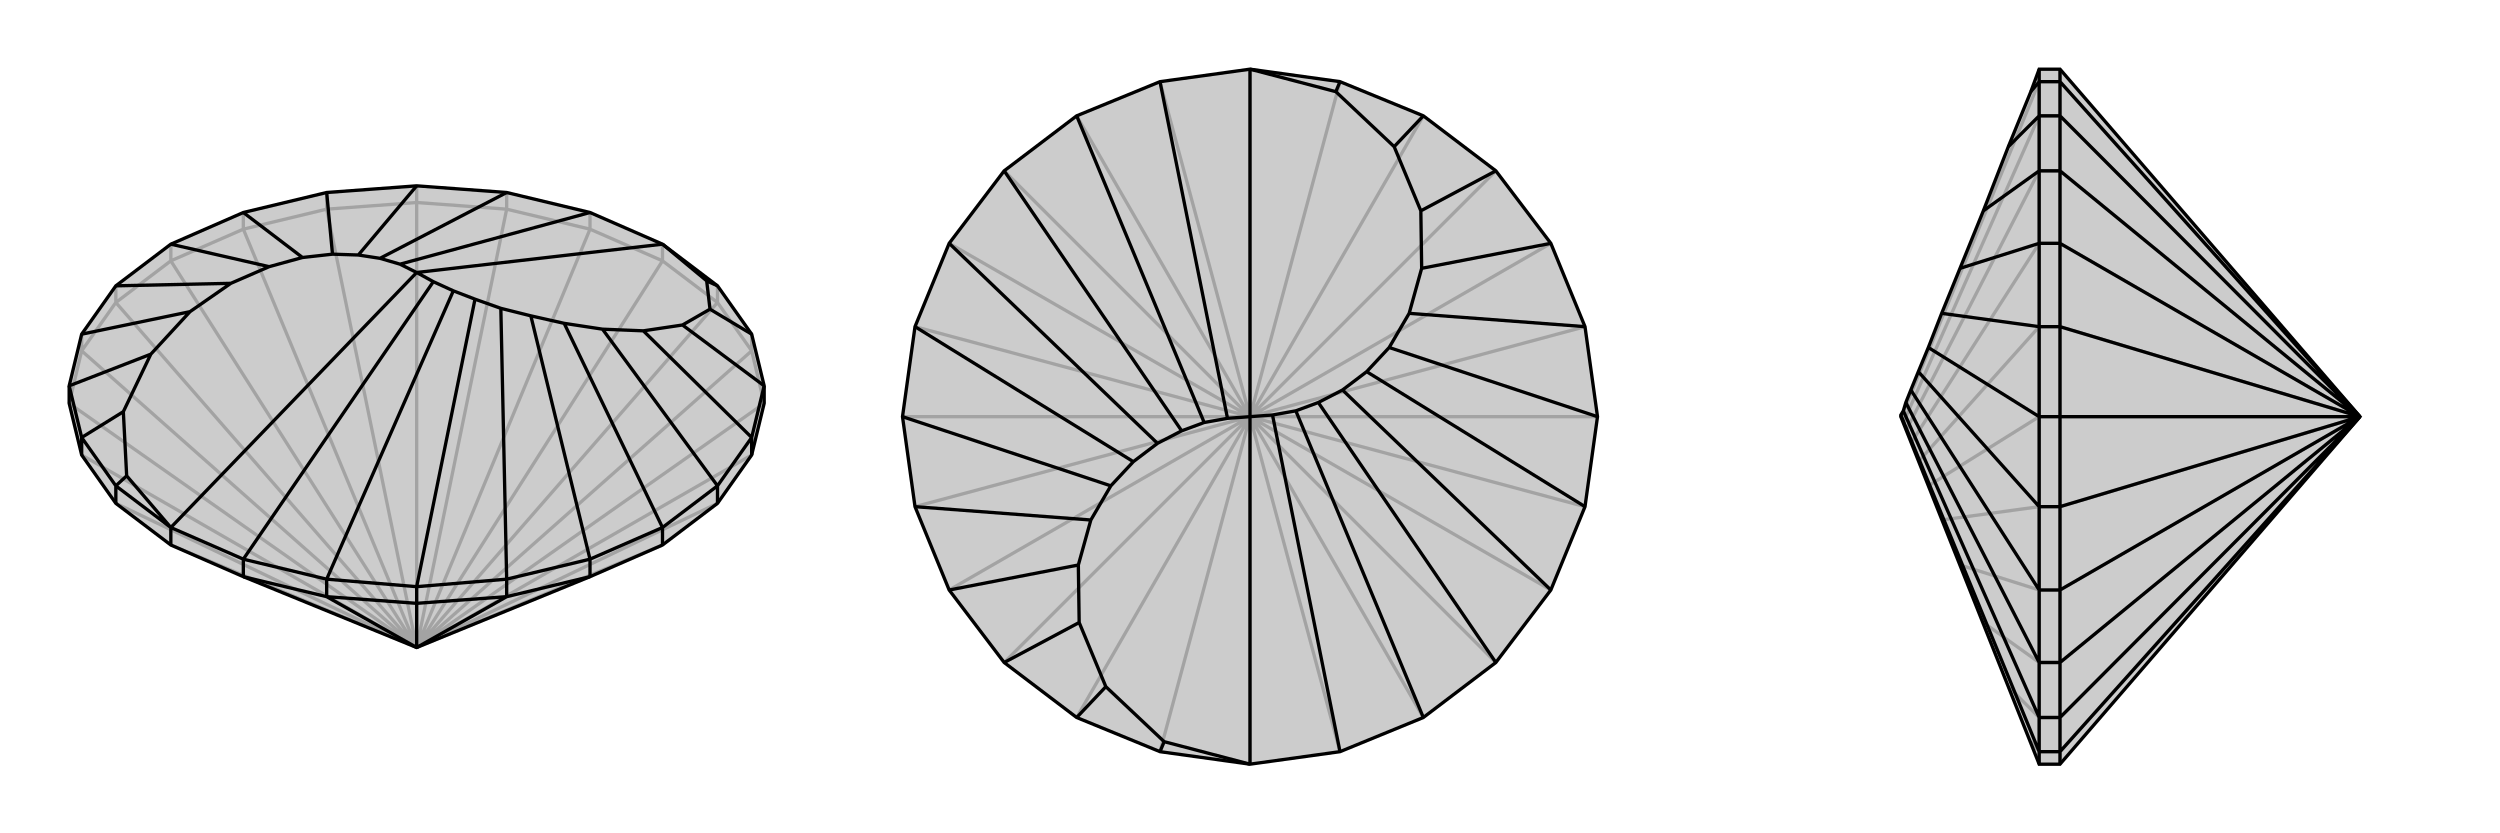 <svg xmlns="http://www.w3.org/2000/svg" viewBox="0 0 3000 1000">
    <g stroke="currentColor" stroke-width="4" fill="none" transform="translate(0 6)">
        <path fill="currentColor" stroke="none" fill-opacity=".2" d="M292,686L205,648L139,598L98,540L83,478L83,457L98,395L139,337L205,287L292,249L392,225L500,217L608,225L708,249L795,287L861,337L902,395L917,457L917,478L902,540L861,598L795,648L708,686L500,771z" />
<path stroke-opacity=".2" d="M500,771L795,648M500,771L861,598M500,771L902,540M500,771L917,478M500,771L902,415M500,771L861,357M500,771L795,307M500,771L708,269M500,771L608,245M500,771L500,237M500,771L392,245M500,771L292,269M500,771L205,307M500,771L139,357M500,771L98,415M500,771L83,478M500,771L98,540M500,771L205,648M500,771L139,598M917,478L902,415M902,415L861,357M902,415L902,395M861,357L795,307M861,357L861,337M795,307L708,269M795,307L795,287M708,269L608,245M708,269L708,249M608,245L500,237M608,245L608,225M500,237L392,245M500,237L500,217M392,245L292,269M392,245L392,225M292,269L205,307M292,269L292,249M205,307L139,357M205,307L205,287M139,357L98,415M139,357L139,337M98,415L83,478M98,415L98,395" />
<path d="M292,686L205,648L139,598L98,540L83,478L83,457L98,395L139,337L205,287L292,249L392,225L500,217L608,225L708,249L795,287L861,337L902,395L917,457L917,478L902,540L861,598L795,648L708,686L500,771z" />
<path d="M500,771L392,710M500,771L500,718M500,771L608,710M292,686L392,710M292,686L292,665M392,710L500,718M392,710L392,689M500,718L608,710M500,718L500,698M608,710L708,686M608,710L608,689M708,686L708,665M795,648L795,627M861,598L861,577M902,540L902,519M98,540L98,519M205,648L205,627M139,598L139,577M292,665L205,627M708,249L480,311M292,665L392,689M292,665L520,332M608,225L456,304M392,689L500,698M392,689L544,343M500,217L430,300M500,698L608,689M500,698L570,353M392,225L399,299M608,689L708,665M608,689L601,364M708,665L795,627M708,665L637,373M292,249L363,303M795,627L861,577M795,627L677,382M205,287L323,314M861,577L902,519M861,577L723,389M139,337L277,334M902,519L917,457M902,519L772,391M98,395L228,368M917,457L819,384M83,457L98,519M83,457L181,419M902,395L852,365M98,519L139,577M98,519L148,488M861,337L848,331M205,627L139,577M139,577L152,565M795,287L500,321M500,321L520,332M520,332L544,343M544,343L570,353M570,353L601,364M601,364L637,373M637,373L677,382M677,382L723,389M723,389L772,391M772,391L819,384M819,384L852,365M852,365L848,331M795,287L848,331M500,321L480,311M205,627L500,321M480,311L456,304M456,304L430,300M430,300L399,299M399,299L363,303M363,303L323,314M323,314L277,334M277,334L228,368M228,368L181,419M181,419L148,488M148,488L152,565M205,627L152,565" />
    </g>
    <g stroke="currentColor" stroke-width="4" fill="none" transform="translate(1000 0)">
        <path fill="currentColor" stroke="none" fill-opacity=".2" d="M392,98L292,139L205,205L139,292L98,392L83,500L98,608L139,708L205,795L292,861L392,902L500,917L608,902L708,861L795,795L861,708L902,608L917,500L902,392L861,292L795,205L708,139L608,98L500,83z" />
<path stroke-opacity=".2" d="M500,500L608,902M500,500L708,861M500,500L795,795M500,500L861,708M500,500L902,608M500,500L917,500M500,500L902,392M500,500L861,292M500,500L795,205M500,500L708,139M500,500L608,98M500,500L500,83M500,500L392,98M500,500L292,139M500,500L205,205M500,500L139,292M500,500L98,392M500,500L83,500M500,500L98,608M500,500L139,708M500,500L205,795M500,500L292,861M500,500L500,917M500,500L392,902" />
<path d="M392,98L292,139L205,205L139,292L98,392L83,500L98,608L139,708L205,795L292,861L392,902L500,917L608,902L708,861L795,795L861,708L902,608L917,500L902,392L861,292L795,205L708,139L608,98L500,83z" />
<path d="M392,98L473,502M608,902L527,498M292,139L445,507M708,861L555,493M205,205L418,517M795,795L582,483M139,292L389,532M861,708L611,468M902,608L640,446M98,392L360,554M917,500L667,417M83,500L333,583M902,392L691,376M98,608L309,624M861,292L706,322M139,708L294,678M795,205L705,253M205,795L295,747M708,139L673,176M292,861L327,824M608,98L603,110M392,902L397,890M500,83L500,500M500,500L527,498M527,498L555,493M555,493L582,483M582,483L611,468M611,468L640,446M640,446L667,417M667,417L691,376M691,376L706,322M706,322L705,253M705,253L673,176M673,176L603,110M500,83L603,110M500,500L473,502M500,917L500,500M473,502L445,507M445,507L418,517M418,517L389,532M389,532L360,554M360,554L333,583M333,583L309,624M309,624L294,678M294,678L295,747M295,747L327,824M327,824L397,890M500,917L397,890" />
    </g>
    <g stroke="currentColor" stroke-width="4" fill="none" transform="translate(2000 0)">
        <path fill="currentColor" stroke="none" fill-opacity=".2" d="M472,917L447,917L281,500L281,498L284,493L287,483L293,468L302,446L314,417L330,376L352,322L380,253L410,176L437,110L447,83L472,83L832,500z" />
<path stroke-opacity=".2" d="M832,500L472,98M832,500L472,139M832,500L472,205M832,500L472,292M832,500L472,392M832,500L472,500M832,500L472,608M832,500L472,708M832,500L472,795M832,500L472,861M832,500L472,902M472,83L472,98M472,98L472,139M472,98L447,98M472,139L472,205M472,139L447,139M472,205L472,292M472,205L447,205M472,292L472,392M472,292L447,292M472,392L472,500M472,392L447,392M472,500L472,608M472,500L447,500M472,608L472,708M472,608L447,608M472,708L472,795M472,708L447,708M472,795L472,861M472,795L447,795M472,861L472,902M472,861L447,861M472,917L472,902M472,902L447,902M447,83L447,98M447,98L447,139M447,98L281,502M447,139L447,205M447,139L284,507M447,205L447,292M447,205L287,517M447,292L447,392M447,292L293,532M447,392L447,500M447,392L302,554M447,500L447,608M447,500L314,583M447,608L447,708M447,608L330,624M447,708L447,795M447,708L352,678M447,795L447,861M447,795L380,747M447,861L447,902M447,861L410,824M447,917L447,902M447,902L437,890" />
<path d="M472,917L447,917L281,500L281,498L284,493L287,483L293,468L302,446L314,417L330,376L352,322L380,253L410,176L437,110L447,83L472,83L832,500z" />
<path d="M832,500L472,902M832,500L472,861M832,500L472,795M832,500L472,708M832,500L472,608M832,500L472,500M832,500L472,392M832,500L472,292M832,500L472,205M832,500L472,139M832,500L472,98M472,902L472,917M472,902L472,861M472,902L447,902M472,861L472,795M472,861L447,861M472,795L472,708M472,795L447,795M472,708L472,608M472,708L447,708M472,608L472,500M472,608L447,608M472,500L472,392M472,500L447,500M472,392L472,292M472,392L447,392M472,292L472,205M472,292L447,292M472,205L472,139M472,205L447,205M472,139L472,98M472,139L447,139M472,98L472,83M472,98L447,98M447,902L447,917M447,902L447,861M447,902L281,498M447,861L447,795M447,861L284,493M447,795L447,708M447,795L287,483M447,708L447,608M447,708L293,468M447,608L447,500M447,608L302,446M447,500L447,392M447,500L314,417M447,392L447,292M447,392L330,376M447,292L447,205M447,292L352,322M447,205L447,139M447,205L380,253M447,139L447,98M447,139L410,176M447,83L447,98M447,98L437,110" />
    </g>
</svg>